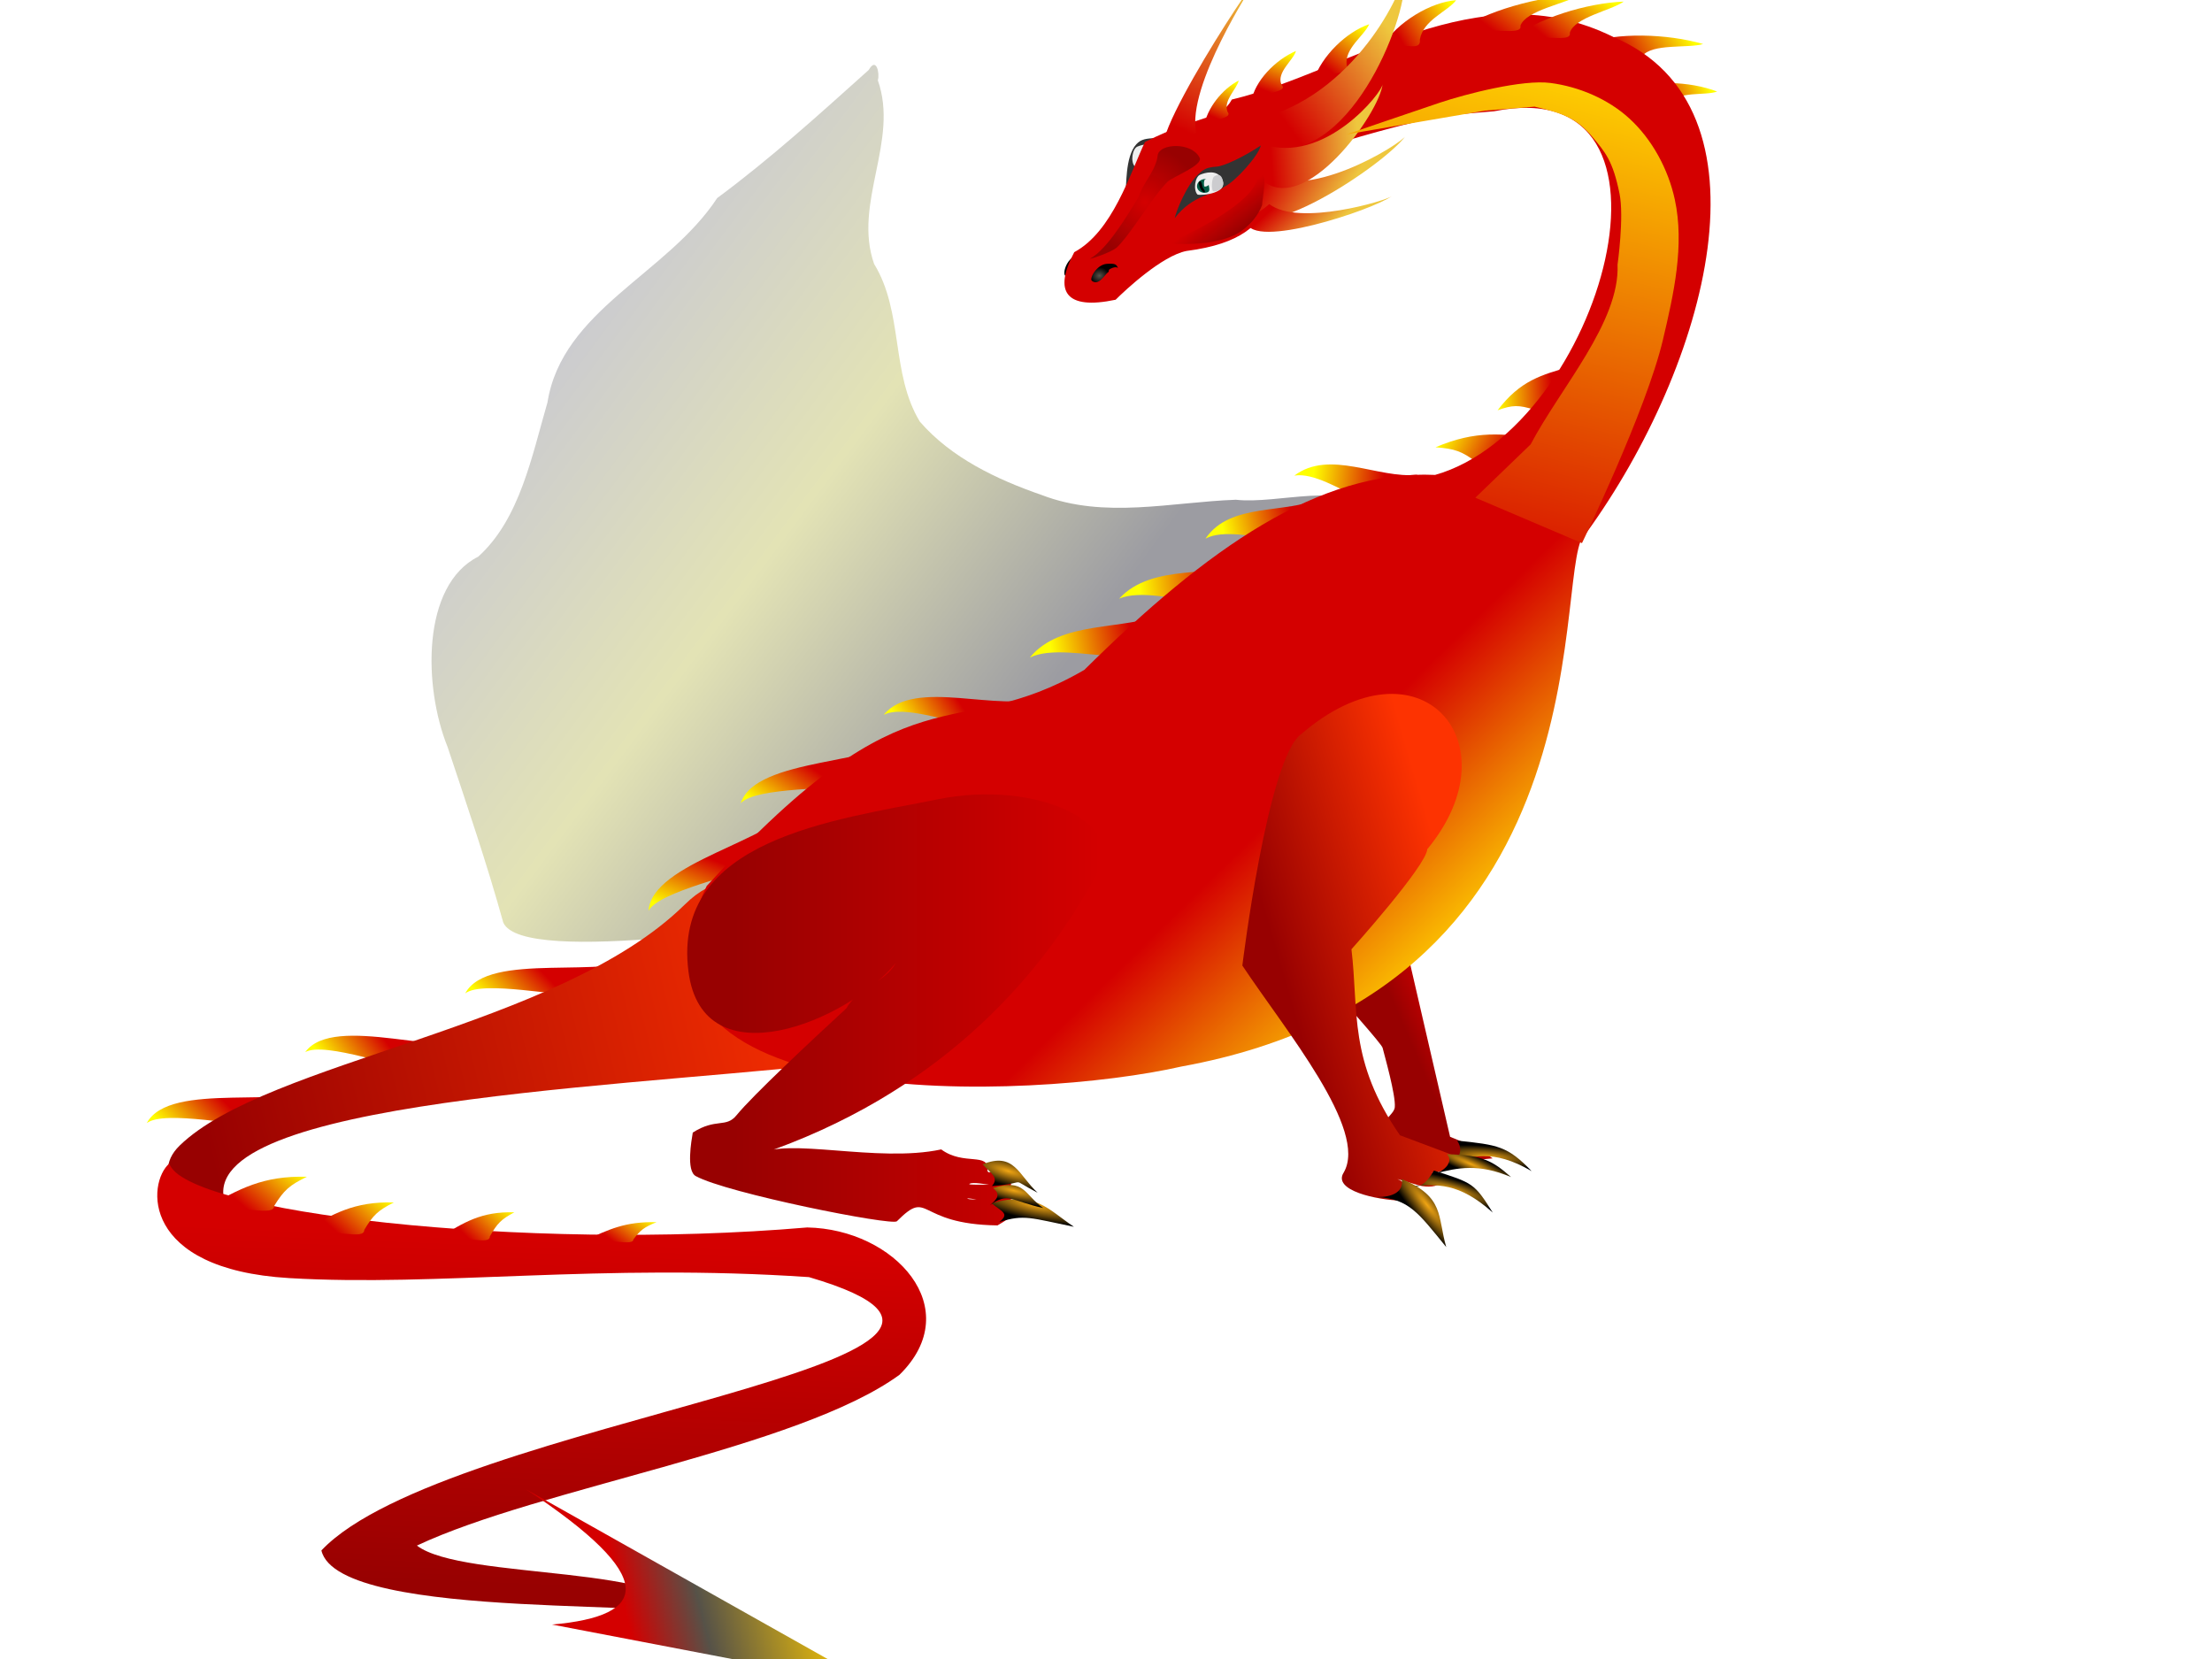 <?xml version="1.0" encoding="UTF-8"?>
<svg version="1.1" viewBox="0 0 800 600" xmlns="http://www.w3.org/2000/svg" xmlns:xlink="http://www.w3.org/1999/xlink">
<defs>
<linearGradient id="a">
<stop stop-color="#d40000" offset="0"/>
<stop stop-color="#ff0" offset="1"/>
</linearGradient>
<linearGradient id="c">
<stop stop-color="#d40000" offset="0"/>
<stop stop-color="#eec73e" offset="1"/>
</linearGradient>
<linearGradient id="e">
<stop stop-color="#980101" offset="0"/>
<stop stop-color="#fd3301" offset="1"/>
</linearGradient>
<linearGradient id="d">
<stop stop-color="#980101" offset="0"/>
<stop stop-color="#d40000" offset="1"/>
</linearGradient>
<linearGradient id="b">
<stop stop-color="#f0a513" offset="0"/>
<stop offset="1"/>
</linearGradient>
<linearGradient id="ba" x1="259.71" x2="397.81" y1="807.65" y2="807.65" gradientTransform="matrix(.958 0 0 .996 16.707 3.273)" gradientUnits="userSpaceOnUse" xlink:href="#d"/>
<radialGradient id="n" cx="378.02" cy="390.89" r="18.46" gradientTransform="matrix(1.041 .285 -.04 .271 -13.275 654.18)" gradientUnits="userSpaceOnUse" xlink:href="#b"/>
<radialGradient id="m" cx="378.02" cy="390.89" r="18.46" gradientTransform="matrix(1.428 .285 -.055 .271 -144.39 665.8)" gradientUnits="userSpaceOnUse" xlink:href="#b"/>
<radialGradient id="l" cx="378.02" cy="390.89" r="18.46" gradientTransform="matrix(1.041 .219 -.04 .208 -11.254 710.44)" gradientUnits="userSpaceOnUse" xlink:href="#b"/>
<radialGradient id="k" cx="378.02" cy="390.89" r="18.46" gradientTransform="matrix(.925 1.152 -.237 .19 259.06 378.36)" gradientUnits="userSpaceOnUse" xlink:href="#b"/>
<radialGradient id="j" cx="378.02" cy="390.89" r="18.46" gradientTransform="matrix(1.048 .304 -.005 .218 130.85 682.52)" gradientUnits="userSpaceOnUse" xlink:href="#b"/>
<radialGradient id="i" cx="378.02" cy="390.89" r="18.46" gradientTransform="matrix(1.081 .463 -.086 .163 156.89 634.59)" gradientUnits="userSpaceOnUse" xlink:href="#b"/>
<radialGradient id="h" cx="378.02" cy="390.89" r="18.46" gradientTransform="matrix(1.088 .084 .04 .215 111.1 754.92)" gradientUnits="userSpaceOnUse" xlink:href="#b"/>
<linearGradient id="az" x1="509.05" x2="525.7" y1="362.67" y2="355.48" gradientTransform="translate(-5.556 451.35)" gradientUnits="userSpaceOnUse" xlink:href="#d"/>
<linearGradient id="ay" x1="467.88" x2="531.63" y1="818.8" y2="800.22" gradientUnits="userSpaceOnUse" xlink:href="#e"/>
<linearGradient id="ax" x1="235.68" x2="320" y1="1026.7" y2="1066.7" gradientTransform="matrix(.767 0 .597 .926 -570.32 73.483)" gradientUnits="userSpaceOnUse">
<stop stop-color="#d40000" offset="0"/>
<stop stop-color="#565248" offset=".347"/>
<stop stop-color="#fdca01" offset="1"/>
</linearGradient>
<linearGradient id="aw" x1="176.88" x2="182.07" y1="1025.6" y2="899.93" gradientUnits="userSpaceOnUse" xlink:href="#d"/>
<linearGradient id="av" x1="75.041" x2="313.24" y1="866.71" y2="809.57" gradientUnits="userSpaceOnUse" xlink:href="#e"/>
<linearGradient id="au" x1="401.24" x2="519.3" y1="230.19" y2="350.19" gradientTransform="translate(-.179 452.36)" gradientUnits="userSpaceOnUse">
<stop stop-color="#d40000" offset="0"/>
<stop stop-color="#d40000" offset=".524"/>
<stop stop-color="#fdca01" offset="1"/>
</linearGradient>
<radialGradient id="g" cx="396.19" cy="553.18" r="4.779" gradientTransform="matrix(.736 0 0 .641 106.02 197.48)" gradientUnits="userSpaceOnUse">
<stop stop-color="#565248" offset="0"/>
<stop offset="1"/>
</radialGradient>
<linearGradient id="at" x1="427.7" x2="451.23" y1="499.38" y2="447.87" gradientUnits="userSpaceOnUse" xlink:href="#c"/>
<linearGradient id="as" x1="420.37" x2="441.45" y1="490.51" y2="449.52" gradientTransform="matrix(-.228 -1.16 -1.005 .264 1057 859.21)" gradientUnits="userSpaceOnUse" xlink:href="#c"/>
<linearGradient id="ar" x1="420.37" x2="441.45" y1="490.51" y2="449.52" gradientTransform="matrix(.224 -1.128 -.64 -.249 679.89 1111.1)" gradientUnits="userSpaceOnUse" xlink:href="#c"/>
<linearGradient id="aq" x1="420.37" x2="441.45" y1="490.51" y2="449.52" gradientTransform="matrix(.895 -1.073 -.413 -.376 279.93 1161.1)" gradientUnits="userSpaceOnUse" xlink:href="#c"/>
<linearGradient id="ap" x1="420.37" x2="441.45" y1="490.51" y2="449.52" gradientTransform="matrix(.864 -.531 -.294 -.246 235.95 876.45)" gradientUnits="userSpaceOnUse" xlink:href="#c"/>
<radialGradient id="f" cx="414.1" cy="73.192" r="19.873" gradientTransform="matrix(1 0 0 1.026 0 -1.875)" gradientUnits="userSpaceOnUse">
<stop stop-color="#d40000" offset="0"/>
<stop stop-color="#980101" offset="1"/>
</radialGradient>
<linearGradient id="ao" x1="440.79" x2="446.75" y1="495.57" y2="482.54" gradientUnits="userSpaceOnUse" xlink:href="#a"/>
<linearGradient id="an" x1="440.79" x2="446.75" y1="495.57" y2="482.54" gradientTransform="matrix(1.284 0 0 1.085 -106.65 -51.857)" gradientUnits="userSpaceOnUse" xlink:href="#a"/>
<linearGradient id="am" x1="540.71" x2="585.69" y1="220.2" y2="36.633" gradientUnits="userSpaceOnUse">
<stop stop-color="#d40000" offset="0"/>
<stop stop-color="#fdca01" offset="1"/>
</linearGradient>
<linearGradient id="al" x1="440.79" x2="446.75" y1="495.57" y2="482.54" gradientTransform="matrix(1.232 .245 -.278 1.4 77.359 -322.61)" gradientUnits="userSpaceOnUse" xlink:href="#a"/>
<linearGradient id="ak" x1="440.79" x2="446.75" y1="495.57" y2="482.54" gradientTransform="matrix(1.159 .642 -.746 1.493 366.51 -554.24)" gradientUnits="userSpaceOnUse" xlink:href="#a"/>
<linearGradient id="aj" x1="440.79" x2="446.75" y1="495.57" y2="482.54" gradientTransform="matrix(1.917 .508 -1.234 1.181 306.75 -345.61)" gradientUnits="userSpaceOnUse" xlink:href="#a"/>
<linearGradient id="ai" x1="440.79" x2="446.75" y1="495.57" y2="482.54" gradientTransform="matrix(1.722 .508 -1.108 1.181 349.33 -343.08)" gradientUnits="userSpaceOnUse" xlink:href="#a"/>
<linearGradient id="ah" x1="440.79" x2="446.75" y1="495.57" y2="482.54" gradientTransform="matrix(1.469 1.032 -1.428 .764 645.33 -362)" gradientUnits="userSpaceOnUse" xlink:href="#a"/>
<linearGradient id="ag" x1="440.79" x2="446.75" y1="495.57" y2="482.54" gradientTransform="matrix(1.136 1.032 -1.104 .764 643.73 -344.83)" gradientUnits="userSpaceOnUse" xlink:href="#a"/>
<linearGradient id="af" x1="450.57" x2="443.7" y1="534.41" y2="525.31" gradientUnits="userSpaceOnUse" xlink:href="#d"/>
<linearGradient id="ae" x1="440.79" x2="444.99" y1="495.57" y2="485.03" gradientTransform="matrix(-.573 1.702 1.603 -.229 19.422 -41.866)" gradientUnits="userSpaceOnUse" xlink:href="#a"/>
<linearGradient id="ad" x1="440.79" x2="444.99" y1="495.57" y2="485.03" gradientTransform="matrix(-1.523 1.299 1.906 .469 271.11 -188.46)" gradientUnits="userSpaceOnUse" xlink:href="#a"/>
<linearGradient id="ac" x1="440.79" x2="446.05" y1="495.57" y2="485.13" gradientTransform="matrix(-1.162 1.631 1.963 -.008 39.755 -87.559)" gradientUnits="userSpaceOnUse" xlink:href="#a"/>
<linearGradient id="ab" x1="440.79" x2="446.05" y1="495.57" y2="485.13" gradientTransform="matrix(-.569 1.92 1.854 -.646 -200.53 113.14)" gradientUnits="userSpaceOnUse" xlink:href="#a"/>
<linearGradient id="aa" x1="440.79" x2="446.05" y1="495.57" y2="485.13" gradientTransform="matrix(-.903 1.914 2.205 -.572 -253.21 102.23)" gradientUnits="userSpaceOnUse" xlink:href="#a"/>
<linearGradient id="z" x1="440.79" x2="446.05" y1="495.57" y2="485.13" gradientTransform="matrix(-.787 1.964 2.167 -.702 -318.01 163.61)" gradientUnits="userSpaceOnUse" xlink:href="#a"/>
<linearGradient id="y" x1="441.12" x2="446.05" y1="491.41" y2="485.13" gradientTransform="matrix(-.787 1.964 2.167 -.702 -368.72 187.9)" gradientUnits="userSpaceOnUse" xlink:href="#a"/>
<linearGradient id="x" x1="441.12" x2="446.05" y1="491.41" y2="485.13" gradientTransform="matrix(-.017 2.116 1.762 -1.444 -563.74 506.9)" gradientUnits="userSpaceOnUse" xlink:href="#a"/>
<linearGradient id="w" x1="441.12" x2="446.05" y1="491.41" y2="485.13" gradientTransform="matrix(.486 2.059 1.369 -1.821 -629.33 749.85)" gradientUnits="userSpaceOnUse" xlink:href="#a"/>
<linearGradient id="v" x1="441.12" x2="446.05" y1="491.41" y2="485.13" gradientTransform="matrix(-.394 2.079 1.991 -1.107 -608.01 431.2)" gradientUnits="userSpaceOnUse" xlink:href="#a"/>
<linearGradient id="u" x1="441.12" x2="446.05" y1="491.41" y2="485.13" gradientTransform="matrix(-.678 2.004 2.126 -.82 -605.63 348.49)" gradientUnits="userSpaceOnUse" xlink:href="#a"/>
<linearGradient id="t" x1="441.12" x2="446.05" y1="491.41" y2="485.13" gradientTransform="matrix(-.397 2.078 1.993 -1.104 -722.64 477.01)" gradientUnits="userSpaceOnUse" xlink:href="#a"/>
<linearGradient id="s" x1="440.79" x2="444.99" y1="495.57" y2="485.03" gradientTransform="matrix(1.895 .645 -1.598 1.139 45.452 40.464)" gradientUnits="userSpaceOnUse" xlink:href="#a"/>
<linearGradient id="r" x1="440.79" x2="444.99" y1="495.57" y2="485.03" gradientTransform="matrix(1.71 .608 -1.443 1.073 83.269 98.328)" gradientUnits="userSpaceOnUse" xlink:href="#a"/>
<linearGradient id="q" x1="440.79" x2="444.99" y1="495.57" y2="485.03" gradientTransform="matrix(1.415 .533 -1.193 .941 137.06 199.06)" gradientUnits="userSpaceOnUse" xlink:href="#a"/>
<linearGradient id="p" x1="440.79" x2="444.99" y1="495.57" y2="485.03" gradientTransform="matrix(1.341 .383 -1.131 .677 191.05 396.94)" gradientUnits="userSpaceOnUse" xlink:href="#a"/>
<linearGradient id="o" x1="206.76" x2="377.22" y1="576.84" y2="704.14" gradientUnits="userSpaceOnUse">
<stop stop-color="#cccccf" offset="0"/>
<stop stop-color="#e3e3b5" offset=".484"/>
<stop stop-color="#9c9ca2" offset="1"/>
</linearGradient>
</defs>
<g transform="translate(0 -452.36)">
<path d="m314.16 477.69c-17.796 15.964-35.538 32.069-54.777 46.304-18.099 27.535-56.06 40.415-61.384 73.905-5.616 19.244-9.981 42.242-25.045 55.789-20.504 10.309-19.873 47.064-11.077 68.827 6.999 21.066 14.23 42.152 20.13 63.487 7.135 16.197 106.3-0.811 126.8-1.813 36.473 5.501 115.95-70.318 157.89-103.56 3.925-17.851 23.979-25.989 29.086-43.055-8.788-11.452-33.654-2.757-48.807-4.475-23.411 0.841-47.473 7.042-70.193-1.699-16.184-5.591-32.774-13.449-44.108-26.552-10.581-17.376-5.847-39.623-16.547-57.039-7.712-21.987 9.142-44.405 1.351-66.41 0.771-2.381-0.517-8.686-3.313-3.707z" fill="url(#o)"/>
<path d="m512.3 744.21-2.234 57.085 14.377 62.201 10.006 4.12 5.376 3.687s-27.056 2.814-30.332 0.051c-15.852-13.375-5.454-14.286-5.051-18.571 0.401-4.267-3.694-18.607-4.408-21.464-0.714-2.857-50.592-56.393-51.306-61.393-0.714-5 63.571-25.714 63.571-25.714z" fill="url(#az)"/>
<path d="m234.55 781.76c1.243-17.656 45.582-25.174 54.17-39.136-2.382 14.356-9.828 16.165-15.189 22.183-6.377 4.192-35.076 9.774-38.982 16.953z" fill="url(#w)"/>
<path d="m53.082 858.55c8.337-15.613 51.886-4.39 65.423-13.634-8.031 12.135-15.567 10.75-22.917 14.058-7.532 1.226-36.012-5.385-42.506-0.423z" fill="url(#t)"/>
<path d="m110.39 832.87c10.401-14.321 51.998 2.772 66.675-4.527-9.62 10.918-16.895 8.512-24.629 10.78-7.63 0.181-34.932-10.276-42.046-6.253z" fill="url(#u)"/>
<path d="m168.25 811.64c8.316-15.624 51.88-4.463 65.404-13.726-8.014 12.146-15.552 10.772-22.897 14.09-7.531 1.237-36.019-5.334-42.507-0.364z" fill="url(#v)"/>
<path d="m277.14 768.08c-12.038 4.521-18.285 0.412-29.572 11.515-45.45 44.7-150.9 56.32-182.57 87.05-12.067 11.71 4.018 25.49 18.038 24.34-23.252-39.42 135.38-45.03 214.07-53.51 40.54-29.87 15.62-62.37-19.97-69.4z" fill="url(#av)"/>
<path d="m406.99 522.64c0.508-2.389-0.209-13.559 3.975-18.105 1.746-1.897 3.497-2.076 7.391-2.278 2.516-0.13 7.593 1.86 13.897-2.254-0.905 3.784-7.399 7.816-11.135 9.498-3.715 2.853-7.447 4.62-14.128 13.138z" fill="#333"/>
<path d="m410.41 512.55c-1.591-1.658-0.912-6.391 0.942-7.168 1.855-0.777 5.858-1.838 7.665 1.094 3.56 5.774-7.479 6.527-8.607 6.074z" fill="#eee"/>
<path d="m615.97 468.29c-12.983-3.81-31.516-4.274-42.327-0.196 10.654 1.82 19.739 8.531 20.251 4.621 3.518-4.765 16.554-2.804 22.076-4.424z" fill="url(#ah)"/>
<path d="m621.02 485.46c-10.039-3.81-24.371-4.274-32.731-0.196 8.239 1.82 15.264 8.531 15.66 4.621 2.721-4.765 12.801-2.804 17.071-4.424z" fill="url(#ag)"/>
<path d="m393.2 545.1c0.738 0.837-0.166-0.745-2.363 1.192-0.948 0.835 0.047 0.796-0.606 1.524-0.861 0.96-2.027 5.598-4.901 4.277-1.191-0.548 0.29-6.146 3.857-7.24 2.8-0.859 3.275-0.59 4.012 0.247z"/>
<path d="m541.62 600.74c8.21-10.754 15.732-12.812 26.86-15.923-7.511 7.772-10.862 18.559-13.589 15.71-5.656-1.759-7.86-1.749-13.27 0.213z" fill="url(#ae)"/>
<path d="m519.16 614.13c14.741-6.273 24.195-4.96 38.215-3.078-12.412 3.867-21.754 12.222-23.313 8.489-5.391-3.982-7.852-4.903-14.903-5.412z" fill="url(#ad)"/>
<path d="m468.1 624.38c12.773-9.67 30.412 1.253 44.47-0.331-11.099 6.77-14.323 8.828-21.245 8.188-6.197-2.552-16.262-9.078-23.225-7.856z" fill="url(#ac)"/>
<path d="m435.98 647.17c8.936-13.297 29.168-8.701 41.947-14.769-8.295 10.01-10.675 13.004-17.429 14.649-6.69-0.399-18.33-3.299-24.517 0.12z" fill="url(#ab)"/>
<path d="m404.76 668.87c11.968-13.04 34.508-7.527 49.923-13.103-10.803 9.749-13.919 12.669-21.862 14.039-7.6-0.691-20.535-4.121-28.061-0.936z" fill="url(#aa)"/>
<path d="m372.45 690.18c11.172-13.728 34-9.563 49.057-16.044-10.206 10.373-13.142 13.473-20.989 15.313-7.628-0.238-20.743-2.894-28.067 0.732z" fill="url(#z)"/>
<path d="m319.59 710.9c11.172-13.728 42.572-0.277 57.628-6.759-10.206 10.373-19.571 7.759-27.418 9.598-7.628-0.238-22.886-6.466-30.21-2.84z" fill="url(#y)"/>
<path d="m267.9 742.86c5.397-16.857 50.253-13.641 61.909-25.166-5.72 13.381-13.382 13.372-20.018 17.946-7.19 2.56-36.393 1.173-41.891 7.22z" fill="url(#x)"/>
<path d="m445.51 488.36c-4.063 7.487-10.771 5.078-31.418 15.33-5.401 11.487-11.752 32.436-25.571 39.871-7.536 14.104-3.299 21.056 14.963 17.201 3.535-3.535 16.792-15.907 25.614-17.636 40.46-5.181 23.764-28.635 49.581-37.469 40.89-12.229 44.787-11.544 61.683-13.059 75.209-15.203 38.975 114.38-21.327 131.52-41.873-1.936-82.362 26.471-126.88 70.517-48.268 27.998-61.575-4.056-136.56 78.148-40.38 84.449 118.43 77.488 171.68 65.301 159.39-28.993 132.98-186.32 146.52-193.07 43.799-60.543 69.587-153.86 9.835-179.21-49.113-24.448-95.009 12.254-138.12 22.551z" fill="url(#au)"/>
<path d="m104.6 914.6c53.858 3.185 112.89-5.454 187.98-0.354 104.78 30.729-131.27 51.139-176.34 98.847 6.237 26.731 140.34 16.459 134.43 25.034-5.308-20.45-83.079-13.963-99.891-26.785 44.439-20.928 137.92-35.108 174.52-61.759 24.484-24.015-1.75-52.733-33.369-53.298-102.98 8.838-225.38-5.652-230.69-23.138-8.05 6.938-10.497 38.266 43.362 41.451z" fill="url(#aw)"/>
<path d="m516.19 759.49c-0.397 6.077-27.418 36.181-27.418 36.181 2.688 22.486-1.135 40.321 17.542 67.279l25.315 9.498c-10.909 3.457-14.822 6.06-17.646 2.125 13.145 5.612 4.456 8.499-2.162 6.103l-9.3-2.744c8.759 1.918 5.231 5.474 4.472 8.662-9.065-0.222-25.229-3.685-21.01-10.198 8.933-15.402-21.008-51.256-36.672-74.832 0 0 9.156-75.037 21.282-83.705 42.572-36.608 77.659 2.844 45.597 41.631z" fill="url(#ay)"/>
<path d="m553.93 875.91c-14.3-8.313-21.883-5.192-30.407-2.692 2.438 0.143 6.58-3.874 3.466-8.345 14.749 1.538 18.254 1.993 26.941 11.037z" fill="url(#h)"/>
<path d="m546.5 878.06c-11.742-4.949-19.266-3.415-27.342-1.29 3.502-1.112 6.619-4.377 4.109-6.987 13.128 0.314 16.678 2.551 23.233 8.277z" fill="url(#i)"/>
<path d="m539.88 890.91c-12.314-11.044-20.373-10.241-29.226-9.524 2.359 0.636 5.087-0.671 7.945-5.682 14.13 4.501 14.612 4.587 21.281 15.206z" fill="url(#j)"/>
<path d="m523.05 903.38c-10.11-12.386-13.448-17.38-24.931-18.085 5.135 0.037 9.705-1.693 8.816-6.535 15.578 6.472 12.898 13.518 16.115 24.62z" fill="url(#k)"/>
<g transform="matrix(1 0 0 1.06 0 -44.044)">
<path d="m339.04 741.04c36.333-6.941 69.434 8.52 57.694 25.401-21.381 37.28-59.211 75.718-122.21 95.842 9.521-6.151 42.697 2.902 65.877-1.805 8.203 5.692 17.326 0.808 16.713 7.141 0.338 2.617 4.852-3.976 8.475 4.467 1.24 2.89-12.285-1.07-14.878 0.081-2.784 1.236 31.271-1.909 13.74 5.936-2.572 1.151-16.561-1.596-14.386-0.767 2.9 1.105 32.698-2.943 10.698 9.065-29.839-0.374-24.288-12.821-36.392-1.409-1.724 1.625-61.499-9.566-72.751-15.422-3.499-1.821-1.56-12.034-1.068-14.847 8.404-5.052 11.996-1.475 15.8-5.88 5.86-6.787 27.201-25.599 39.754-36.503 3.605-6.443 14.272-9.022 17.877-15.465-17.33 19.84-69.908 40.546-75 2.844-6.105-45.2 52.962-51.59 90.06-58.677z" fill="url(#ba)"/>
<path d="m375.27 875.26c-11.291-5.524-2.284-3.218-16.533-2.297 2.815-2.917-0.647-4.488-3.39-7.405 11.507-4.348 12.991 3.688 19.924 9.702z" fill="url(#n)"/>
<path d="m388.4 886.88c-15.478-2.972-17.962-4.34-26.992-1.625 3.86-2.917 0.985-3.477-2.777-6.394 15.779-4.348 20.262 2.005 29.769 8.018z" fill="url(#m)"/>
<path d="m377.29 880.48c-11.287-2.286-12.683-5.63-19.268-0.952 2.815-2.244 3.873-3.646 1.13-5.889 11.507-3.344 11.205 2.215 18.138 6.841z" fill="url(#l)"/>
</g>
<path d="m317.14 1062.4-117.48-22.5c35.258-3.067 38.755-17.081-9.377-48.889z" fill="url(#ax)"/>
<path d="m404.18 548.95c0.523 0.985 0.012-0.763-2.575 0.612-1.116 0.593-0.139 0.785-0.943 1.342-1.06 0.734-3.271 4.975-5.76 3.022-1.032-0.809 1.708-5.911 5.432-6.147 2.923-0.186 3.322 0.186 3.846 1.171z" fill="url(#g)"/>
<path d="m424.85 531.26c0.474-2.395 4.243-11.937 8.573-15.906 1.806-1.655 2.748-2.472 6.639-2.729 2.514-0.166 9.688-3.456 15.933-7.658-0.852 3.796-9.358 13.128-13.069 14.863-3.675 2.905-11.515 2.819-18.076 11.43z" fill="#333"/>
<path d="m433.09 522.72c-1.591-1.658-0.912-6.391 0.942-7.168 1.855-0.777 5.858-1.838 7.665 1.094 3.56 5.774-7.479 6.527-8.607 6.074z" fill="#eee"/>
<path d="m437.15 519.28c0.236 1.355 0.656 2.503-0.925 2.77-1.581 0.267-3.053-0.615-3.289-1.969-0.236-1.355 0.855-2.669 2.436-2.936 1.581-0.267 1.542 0.781 1.778 2.135z" fill="#005b43"/>
<path d="m434.87 519.84c0.141 0.705 0.919 1.14 0.911 1.892-0.401 0.502-0.937-0.195-1.2-0.513-0.499-0.58-0.736-1.321-0.906-2.046-0.356-0.451 8e-3 -1.654 0.656-1.1 0.337 0.486 0.393 1.105 0.521 1.668l0.018 0.1z"/>
<path d="m435.59 519.8c-0.31-0.58-0.178-2.237 0.184-2.509 0.361-0.272 1.142-0.643 1.494 0.383 0.694 2.021-1.458 2.285-1.677 2.126z" fill="#eee"/>
<path d="m453.25 446.65s-24.167 36.735-20.638 53.708c-34.458 30.207 15.894-48.919 20.638-53.708z" fill="url(#at)"/>
<path d="m495.18 461.12c-8.123 2.759-17.133 11.309-20.127 20.327 5.986-3.476 13.774-1.657 11.983-5.53-0.813-6.121 6.374-10.619 8.144-14.797z" fill="url(#al)"/>
<path d="m526.63 452.43c-9.099 0.69-21.017 7.635-27.032 16.896 7.185-2.132 14.424 2.233 13.908-2.66 1.217-7.133 9.952-10.059 13.124-14.236z" fill="url(#ak)"/>
<path d="m507.52 442.74c1.64 2.364-15.172 42.038-50.137 51.994 4.506 6.253 1.076 11.29 6.046 11.415 28.082 0.71 47.783-53.555 44.091-63.409z" fill="url(#as)"/>
<path d="m508.38 501.49c-1.591 2.877-37.094 25.137-52.113 12.681-4.174 7.707-8.939 9.773-8.053 12.791 5.005 17.053 52.911-15.327 60.166-25.472z" fill="url(#aq)"/>
<path d="m503.33 523.31c-1.654 1.491-33.488 11.117-44.305 2.855-4.359 4.002-8.52 4.774-8.158 6.549 2.042 10.029 45.28-4.281 52.464-9.404z" fill="url(#ap)"/>
<path d="m500.05 482.68c0.197 2.861-21.194 29.674-43.691 21.707 0.615 7.646-2.823 10.431-0.092 12.917 15.429 14.045 42.852-24.203 43.783-34.624z" fill="url(#ar)"/>
<path transform="translate(0 452.36)" d="m418.71 56.033c-0.624 5.755-5.215 9.753-6.945 15.279-3.844 6.25-11.059 18.53-17.299 22.097-1.825 0.898 7.618-2.062 9.596-4.041 5.576-5.576 12.514-17.953 18.157-23.596 1.831-1.831 13.02-5.974 11.642-8.729-2.862-5.725-14.31-5.221-15.152-1.01z" fill="url(#f)"/>
<path d="m448 481.5c-5.915 3.006-11.624 10.113-12.562 16.719 4.136-3.207 10.5-3.021 8.5-5.438-1.586-4.096 3.329-8.168 4.062-11.281z" fill="url(#ao)"/>
<path d="m468.71 470.79c-7.597 3.263-14.929 10.977-16.134 18.147 5.311-3.481 13.485-3.279 10.916-5.902-2.036-4.445 4.275-8.866 5.217-12.245z" fill="url(#an)"/>
<path transform="translate(0 452.36)" d="m533.57 180 38.571 16.429s23.228-47.881 29.286-73.571c3.894-16.512 7.88-34.134 4.286-50.714-2.371-10.939-8.172-21.728-16.429-29.286-7.704-7.051-18.214-11.515-28.571-12.857-10.054-1.303-30.384 3.931-40 7.143-6.364 2.125-33.571 11.429-33.571 11.429l50-8.57 17.86-1.429c9.023 2.137 14.797 3.706 20.714 10.714 4.919 5.826 7.566 8.816 10 20.714 1.73 8.411-0.71 25.715-0.71 25.715 0.887 20.747-20.603 44.449-31.429 65z" fill="url(#am)"/>
<path d="m571.58 450.41c-15.049 0.545-34.761 6.037-44.71 13.36 11.884-1.686 23.857 1.766 23.004-2.103 2.013-5.641 16.459-7.954 21.706-11.257z" fill="url(#aj)"/>
<path d="m587.24 452.94c-13.519 0.545-31.227 6.037-40.164 13.36 10.676-1.686 21.431 1.766 20.665-2.103 1.808-5.641 14.786-7.954 19.499-11.257z" fill="url(#ai)"/>
<path d="m438.66 521.5c-0.633-1.21-0.363-4.666 0.375-5.233 0.737-0.568 2.329-1.342 3.048 0.799 1.416 4.215-2.974 4.766-3.423 4.435z" fill="#cccccf"/>
<path d="m454.64 515.76c1.118 10.167-33.188 25.675-33.54 24.39 8.025 1.06 21.511 0.552 28.087-4.399 3.17-2.366 5.893-5.491 7.262-9.244 3.1e-4 -2.055 2.747-14.658-1.809-10.747z" fill="url(#af)"/>
<path d="m111.02 877.95c-16.016-0.392-24.317 4.317-36.655 11.239 12.963-0.985 24.728 3.333 24.8-0.711 3.541-5.69 5.489-7.455 11.854-10.528z" fill="url(#s)"/>
<path d="m142.45 887.24c-14.455-0.369-21.948 4.067-33.083 10.587 11.7-0.928 22.319 3.14 22.384-0.67 3.196-5.36 4.954-7.022 10.699-9.918z" fill="url(#r)"/>
<path d="m186.02 890.81c-11.958-0.324-18.157 3.566-27.369 9.283 9.679-0.814 18.464 2.753 18.518-0.587 2.644-4.7 4.098-6.157 8.851-8.696z" fill="url(#q)"/>
<path d="m237.45 894.37c-11.334-0.233-17.209 2.564-25.94 6.676 9.174-0.585 17.5 1.98 17.551-0.422 2.506-3.38 3.884-4.428 8.389-6.253z" fill="url(#p)"/>
</g>
</svg>
